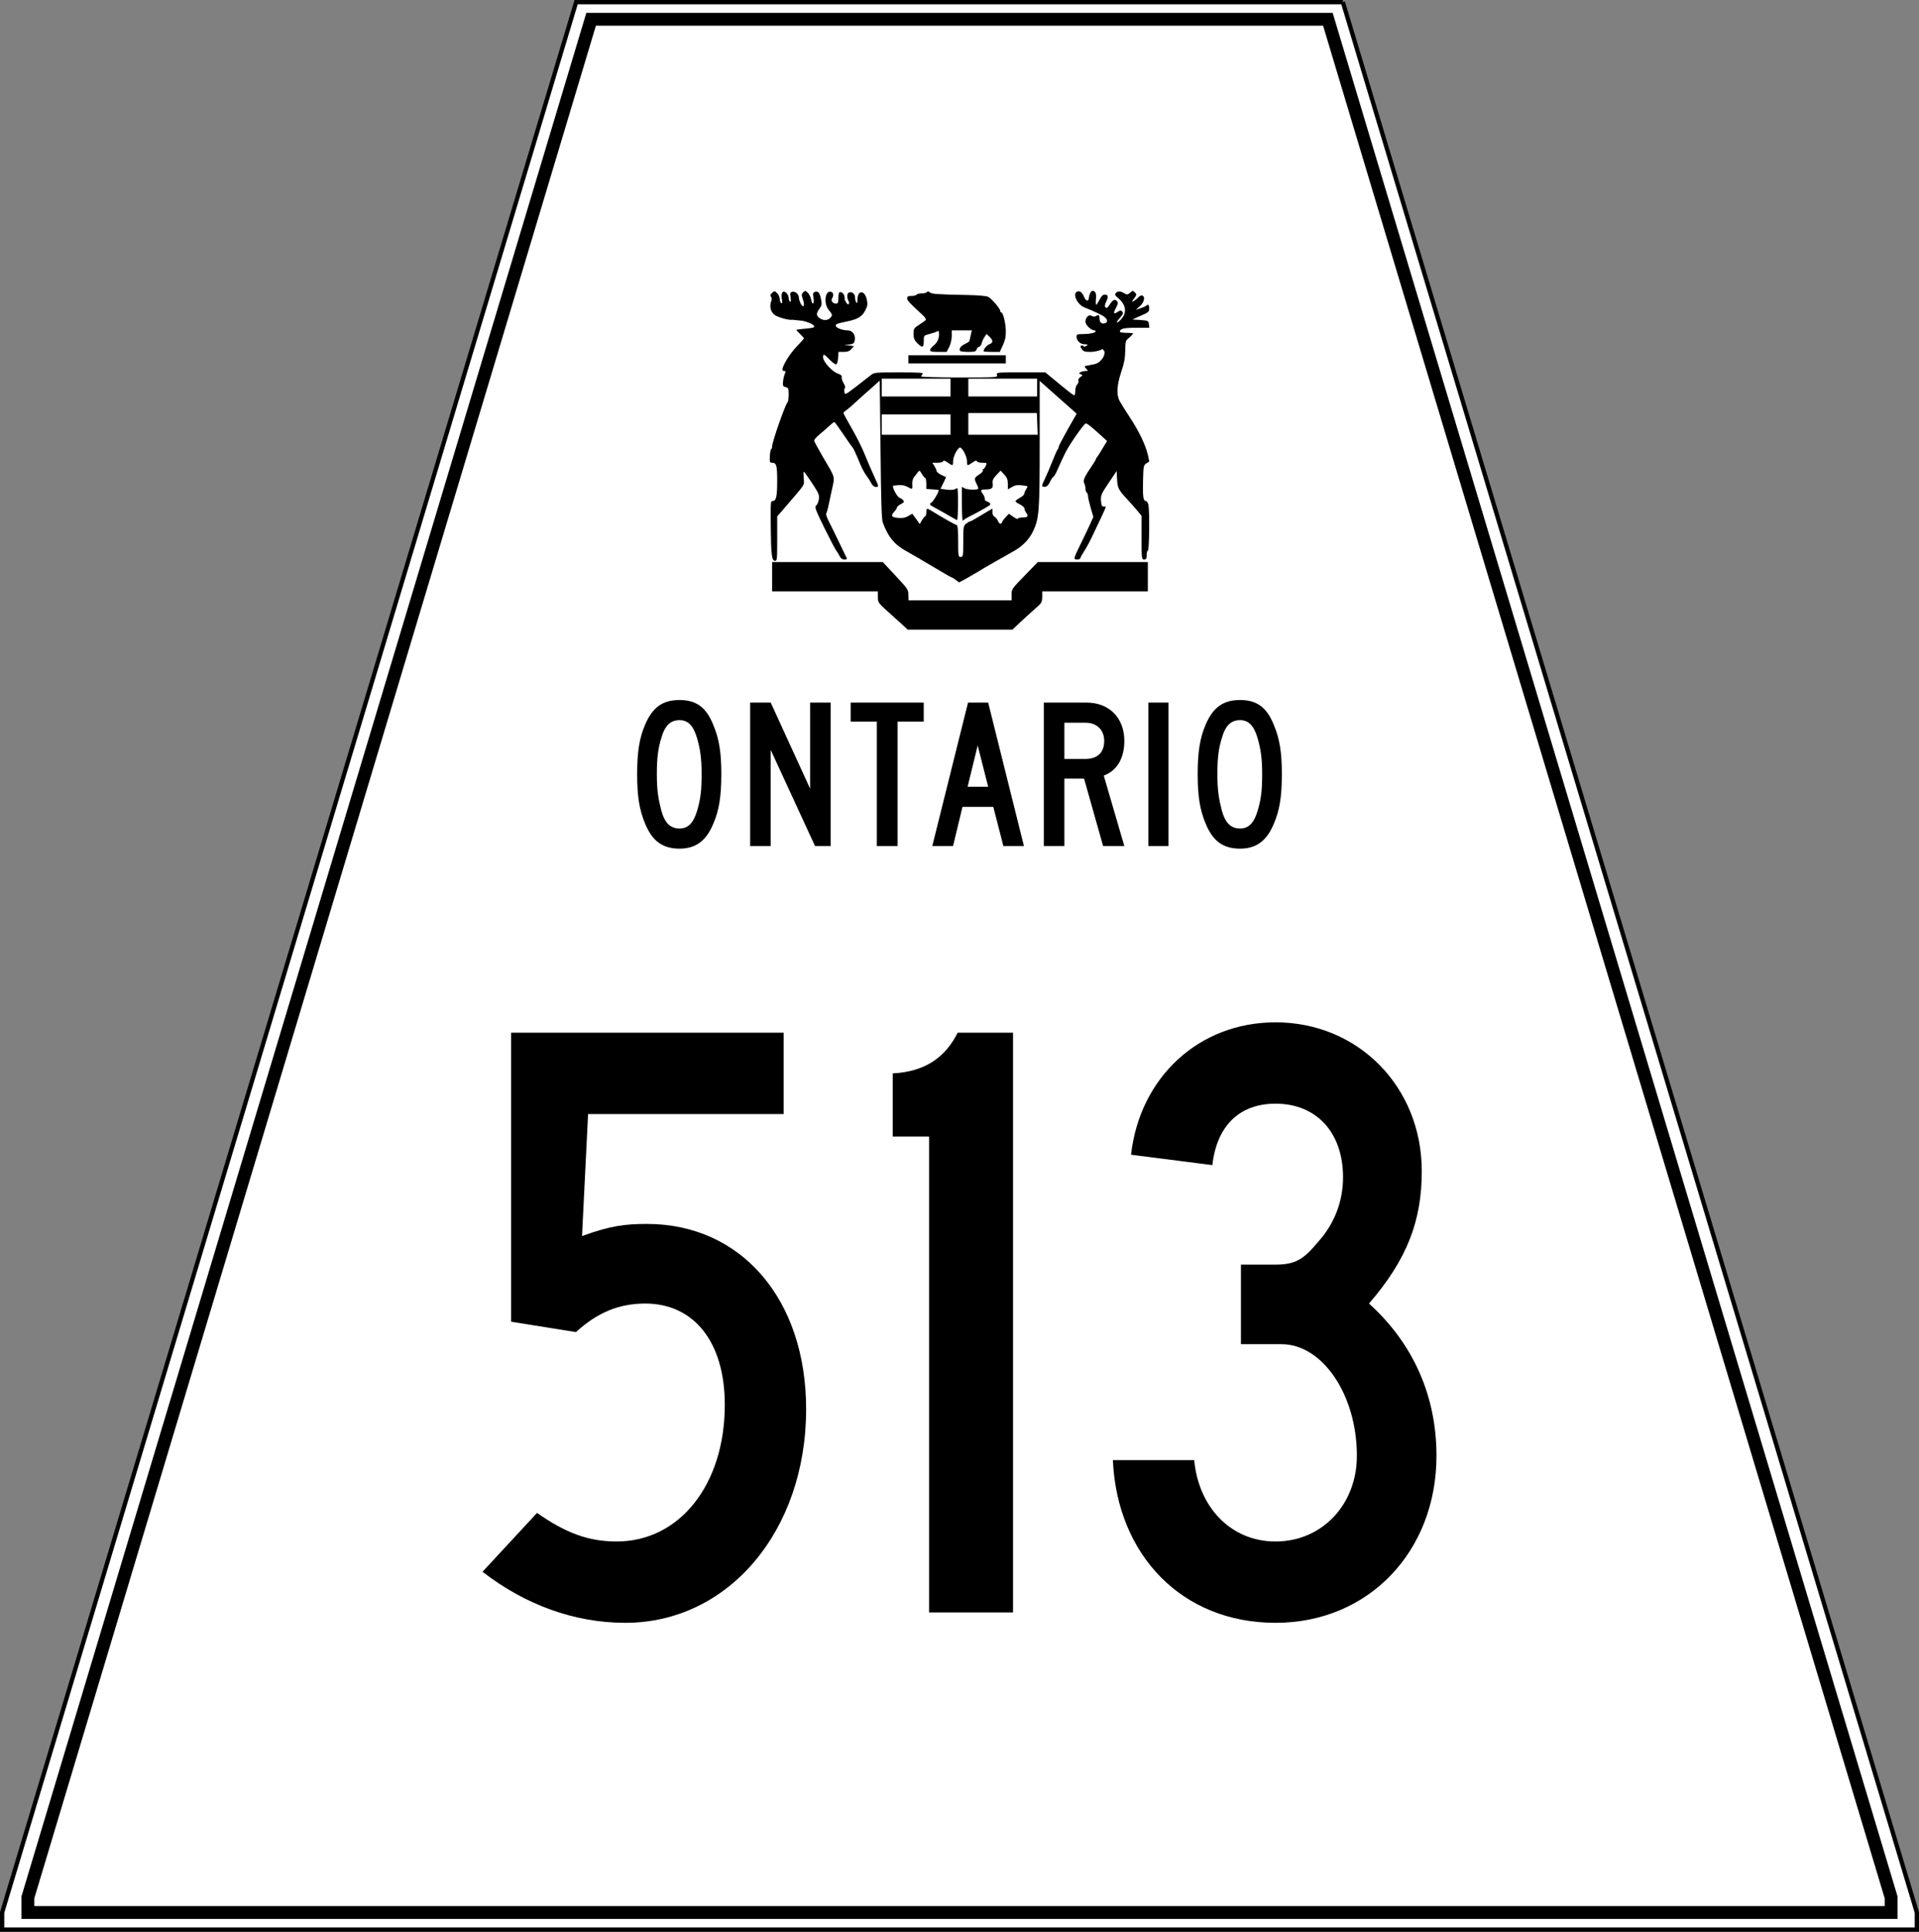 <?xml version="1.0" encoding="UTF-8" standalone="no"?>
<!-- Created with Inkscape (http://www.inkscape.org/) -->

<svg
   xmlns:svg="http://www.w3.org/2000/svg"
   xmlns="http://www.w3.org/2000/svg"
   version="1.1"
   width="448"
   height="451"
   id="svg2">
  <rect width="100%" height="100%" fill="#808080" stroke="none"/>
  <defs
     id="defs6" />
  <path
     d="m 313.5,0.5 -179,0 -134,446 0,4 447,0 0,-4 -134,-446 z"
     id="path2816"
     style="fill:#ffffff;fill-opacity:1;stroke:#000000;stroke-width:1px;stroke-linecap:butt;stroke-linejoin:miter;stroke-opacity:1" />
  <path
     d="m 138,4.5 172,0 131.5,438.5 0,3.5 -435,0 0,-3.5 L 138,4.5 z"
     id="path2818"
     style="font-size:medium;font-style:normal;font-variant:normal;font-weight:normal;font-stretch:normal;text-indent:0;text-align:start;text-decoration:none;line-height:normal;letter-spacing:normal;word-spacing:normal;text-transform:none;direction:ltr;block-progression:tb;writing-mode:lr-tb;text-anchor:start;color:#000000;fill:none;stroke:#000000;stroke-width:3;stroke-miterlimit:4;stroke-opacity:1;stroke-dasharray:none;marker:none;visibility:visible;display:inline;overflow:visible;enable-background:accumulate;font-family:Andale Mono;-inkscape-font-specification:Andale Mono" />
  <g
     id="text2816"
     style="font-size:202px;font-style:normal;font-variant:normal;font-weight:normal;font-stretch:normal;text-align:center;text-anchor:middle;fill:#000000;fill-opacity:1;stroke:none;font-family:Roadgeek 2005 Series C;-inkscape-font-specification:Roadgeek 2005 Series C">
    <path
       d="m 188.194,328.97 c 0,-25.654 -15.15,-43.228 -37.168,-43.228 -5.05,0 -8.484,0.404 -15.15,2.828 l 1.414,-28.482 45.652,0 0,-18.988 -63.63,0 0,67.468 15.15,2.424 c 4.848,-4.444 9.898,-6.666 16.16,-6.666 11.312,0 18.584,8.888 18.584,23.634 0,18.584 -10.504,31.916 -25.25,31.916 -6.666,0 -11.918,-2.02 -18.584,-6.666 l -12.726,13.736 c 9.898,7.676 21.412,11.918 33.33,11.918 24.038,0 42.218,-21.412 42.218,-49.894"
       id="path4119" />
    <path
       d="m 236.497,376.44 0,-135.34 -12.928,0 c -2.828,5.656 -7.474,9.09 -15.15,9.494 l 0,14.746 8.484,0 0,111.1 19.594,0"
       id="path4121" />
    <path
       d="m 335.354,339.878 c 0,-13.736 -5.252,-26.058 -15.756,-35.552 9.09,-10.504 12.322,-19.594 12.322,-30.906 0,-19.594 -14.746,-34.744 -34.138,-34.744 -17.978,0 -31.714,12.928 -33.734,30.906 l 18.988,2.424 c 1.01,-9.09 6.262,-14.342 14.746,-14.342 9.494,0 15.756,6.666 15.756,17.17 0,5.656 -2.02,10.908 -5.858,15.15 -3.232,3.838 -5.05,5.252 -9.898,5.252 l -8.08,0 0,18.584 9.494,0 c 9.494,0 17.574,11.716 17.574,26.058 0,11.312 -8.08,19.998 -18.988,19.998 -10.504,0 -17.978,-8.08 -18.988,-18.988 l -18.988,0 c 1.01,22.22 16.16,37.976 37.976,37.976 21.816,0 37.572,-16.766 37.572,-38.986"
       id="path4123" />
  </g>
  <g
     id="text2820"
     style="font-size:50px;font-style:normal;font-variant:normal;font-weight:normal;font-stretch:normal;text-align:center;text-anchor:middle;fill:#000000;fill-opacity:1;stroke:none;font-family:Roadgeek 2005 Series C;-inkscape-font-specification:Roadgeek 2005 Series C">
    <path
       d="m 168.395,180.727 c 0,-5.05 -0.5,-8.25 -1.9,-11.55 -1.65,-4.1 -4,-5.75 -7.85,-5.75 -3.9,0 -6.25,1.65 -8,5.65 -1.4,3.2 -1.9,6.6 -1.9,11.65 0,5.15 0.5,8.35 1.9,11.65 1.65,3.95 4,5.75 8,5.75 3.75,0 6.2,-1.8 7.85,-5.75 1.4,-3.2 1.9,-6.5 1.9,-11.65 m -4.6,0 c 0,3.85 -0.25,5.85 -1.05,8.55 -0.85,2.85 -2.1,4.15 -4.1,4.15 -2.15,0 -3.45,-1.3 -4.25,-4.15 -0.7,-2.7 -1.05,-4.8 -1.05,-8.45 0,-3.75 0.25,-6 1.05,-8.55 0.8,-2.85 2.1,-4.15 4.25,-4.15 2,0 3.25,1.3 4.1,4.25 0.7,2.45 1.05,4.6 1.05,8.35"
       id="path3628" />
    <path
       d="m 193.927,197.527 0,-33.5 -4.8,0 0,20.1 -9.2,-20.1 -4.8,0 0,33.5 4.8,0 0,-22.45 10.35,22.45 3.65,0"
       id="path3630" />
    <path
       d="m 215.651,168.477 0,-4.45 -17.05,0 0,4.45 6.1,0 0,29.05 4.85,0 0,-29.05 6.1,0"
       id="path3632" />
    <path
       d="m 239.044,197.527 -8.35,-33.5 -4.7,0 -8.35,33.5 4.85,0 2.2,-9.15 7.2,0 2.35,9.15 4.8,0 m -8.35,-13.85 -4.8,0 2.35,-9.65 2.45,9.65"
       id="path3634" />
    <path
       d="m 262.481,197.527 -4.8,-16.45 c 3.15,-1.2 4.8,-4.1 4.8,-8.1 0,-5.4 -3.55,-8.95 -8.8,-8.95 l -10,0 0,33.5 4.8,0 0,-15.75 4.6,0 4.45,15.75 4.95,0 m -4.7,-24.55 c 0,2.7 -1.55,4.2 -4.35,4.2 l -4.95,0 0,-8.45 4.95,0 c 2.6,0 4.35,1.65 4.35,4.25"
       id="path3636" />
    <path
       d="m 272.795,197.527 0,-33.5 -4.7,0 0,33.5 4.7,0"
       id="path3638" />
    <path
       d="m 299.255,180.727 c 0,-5.05 -0.5,-8.25 -1.9,-11.55 -1.65,-4.1 -4,-5.75 -7.85,-5.75 -3.9,0 -6.25,1.65 -8,5.65 -1.4,3.2 -1.9,6.6 -1.9,11.65 0,5.15 0.5,8.35 1.9,11.65 1.65,3.95 4,5.75 8,5.75 3.75,0 6.2,-1.8 7.85,-5.75 1.4,-3.2 1.9,-6.5 1.9,-11.65 m -4.6,0 c 0,3.85 -0.25,5.85 -1.05,8.55 -0.85,2.85 -2.1,4.15 -4.1,4.15 -2.15,0 -3.45,-1.3 -4.25,-4.15 -0.7,-2.7 -1.05,-4.8 -1.05,-8.45 0,-3.75 0.25,-6 1.05,-8.55 0.8,-2.85 2.1,-4.15 4.25,-4.15 2,0 3.25,1.3 4.1,4.25 0.7,2.45 1.05,4.6 1.05,8.35"
       id="path3640" />
  </g>
  <path
     d="m 255.031,67.906 c -0.334,0 -0.751,0.838 -0.844,1.75 -0.081,0.79 -0.692,0.645 -1.062,-0.25 -0.47,-1.135 -1.011,-1.579 -1.625,-1.344 -1.218,0.467 -0.048,3.036 1.688,3.719 2.266,0.891 4.264,1.847 4.75,2.281 0.638,0.571 0.689,1.147 0.094,1.375 -0.778,0.298 -1.344,-0.134 -1.344,-1.031 0,-0.904 -0.185,-1.031 -0.875,-0.594 -0.256,0.162 -0.622,0.134 -0.938,-0.062 -0.672,-0.419 -1.469,0.327 -1.469,1.375 0,0.723 1.31,2 2.062,2 0.179,0 0.312,0.107 0.312,0.25 0,0.333 -1.489,0.625 -3.156,0.625 -1.048,0 -1.312,0.105 -1.312,0.531 0,0.992 0.867,1.839 1.875,1.844 0.722,0.004 0.871,0.093 0.531,0.312 -0.194,0.126 -0.511,0.239 -0.688,0.312 0.027,-0.198 -0.092,-0.312 -0.344,-0.312 -0.575,0 -0.575,0.105 -0.094,0.875 0.289,0.463 0.696,0.594 1.875,0.594 1.17,0 2.443,-0.322 2.906,-0.688 0.209,0.237 0.5,0.568 0.5,0.719 0,0.682 -0.263,1.288 -0.75,1.812 -0.769,0.83 -1.071,0.965 -2.938,1.281 -1.11,0.188 -1.13,0.223 -0.625,0.781 0.502,0.554 0.501,0.558 -0.188,0.562 -0.393,0.003 -0.916,0.129 -1.156,0.281 -0.373,0.236 -0.354,0.297 0.094,0.469 0.484,0.186 0.485,0.251 -0.094,0.656 -0.359,0.252 -0.565,0.625 -0.469,0.875 0.092,0.24 -0.036,0.63 -0.281,0.875 -0.245,0.245 -0.438,0.908 -0.438,1.469 0,0.561 -0.106,1.031 -0.25,1.031 -0.229,0 -1.093,-0.673 -5.688,-4.469 l -1.062,-0.875 -5.719,0 c -5.611,-0.009 -5.747,0.013 -5.562,0.594 0.186,0.586 0.055,0.594 -8.75,0.594 -4.917,0 -8.938,-0.119 -8.938,-0.25 0,-0.131 0.148,-0.398 0.344,-0.594 0.278,-0.278 -0.931,-0.344 -5.469,-0.344 -5.674,0 -5.87,0.013 -6.688,0.688 -0.462,0.382 -1.993,1.572 -3.406,2.656 -2.503,1.92 -2.581,1.938 -2.719,1.219 -0.078,-0.406 -0.024,-0.814 0.125,-0.906 0.149,-0.092 0.017,-0.598 -0.312,-1.156 C 196.608,88.879 196.412,88.229 196.5,88 c 0.106,-0.277 -0.203,-0.549 -0.906,-0.781 -1.283,-0.423 -3.438,-2.771 -3.438,-3.75 0,-0.953 0.172,-0.901 1.531,0.5 0.645,0.664 1.337,1.158 1.531,1.094 0.195,-0.064 0.388,-0.736 0.438,-1.5 l 0.094,-1.406 1.219,0 c 0.886,0 1.355,-0.167 1.781,-0.656 l 0.594,-0.688 -1.125,-0.156 -1.156,-0.188 1.094,-0.031 c 0.684,-0.027 1.136,-0.234 1.25,-0.531 0.544,-1.418 -0.237,-2.781 -1.594,-2.781 -1.169,0 -2.688,-0.604 -2.688,-1.062 0,-0.43 0.226,-0.524 2.688,-1.031 2.41,-0.496 3.422,-1.113 4.156,-2.5 0.545,-1.029 0.624,-1.436 0.406,-2.531 -0.46,-2.317 -2.179,-2.365 -2.188,-0.062 -0.003,0.806 -0.097,0.958 -0.312,0.625 -0.159,-0.245 -0.279,-0.811 -0.281,-1.25 -0.005,-0.809 -0.871,-1.358 -1.5,-0.969 -0.385,0.238 -0.383,1.221 0,1.938 0.388,0.724 -0.131,1.09 -0.531,0.375 -0.121,-0.216 -0.242,-0.506 -0.344,-0.594 -0.012,-0.183 -0.021,-0.31 -0.031,-0.562 -0.029,-0.686 -0.481,-1.312 -1.062,-1.312 -0.26,0 -0.406,0.444 -0.406,1.344 0,1.111 -0.099,1.344 -0.562,1.344 -0.767,0 -1.253,-0.67 -0.906,-1.219 0.44,-0.695 0.323,-1.381 -0.25,-1.531 -1.418,-0.371 -1.781,2.759 -0.5,4.281 0.871,1.035 0.906,1.219 0.281,1.844 -0.595,0.595 -1.592,0.624 -2.438,0.031 -0.827,-0.579 -0.836,-1.13 -0.031,-2.219 0.507,-0.686 0.577,-1.059 0.406,-1.969 -0.316,-1.683 -0.649,-2.158 -1.375,-1.969 -0.556,0.145 -0.61,0.286 -0.438,1.438 0.229,1.525 -0.282,1.81 -0.562,0.312 -0.103,-0.55 -0.452,-1.265 -0.781,-1.562 -0.274,-0.248 -0.417,-0.366 -0.562,-0.375 -0.145,-0.009 -0.283,0.095 -0.5,0.312 -0.392,0.392 -0.402,0.643 -0.125,1.438 0.398,1.143 0.405,1.781 0.062,1.781 -0.308,0 -0.938,-1.344 -0.938,-2 0,-0.773 -0.853,-1.521 -1.531,-1.344 -0.527,0.138 -0.568,0.301 -0.406,1.312 0.122,0.764 0.074,1.123 -0.125,1 -0.167,-0.103 -0.312,-0.501 -0.312,-0.875 0,-0.374 -0.259,-0.913 -0.562,-1.188 -0.81,-0.733 -1.308,-0.004 -1.031,1.469 0.149,0.794 0.087,1.056 -0.156,0.906 -0.186,-0.115 -0.344,-0.538 -0.344,-0.938 0,-0.399 -0.253,-1.003 -0.594,-1.344 -0.589,-0.589 -0.645,-0.584 -1.188,-0.094 -0.431,0.39 -0.499,0.606 -0.25,0.906 0.183,0.22 0.217,0.616 0.094,0.906 -0.605,1.419 -0.097,2.984 1.125,3.562 1.319,0.624 3.194,1.03 3.781,0.906 l 2.406,0.25 c 1.869,0.451 2.983,1.111 2.594,1.5 -0.104,0.104 -1.053,0.258 -2.125,0.344 -1.072,0.086 -1.969,0.206 -1.969,0.281 0,0.076 0.416,0.51 0.906,0.969 0.491,0.458 0.875,0.918 0.875,1 0,0.082 -0.778,0.966 -1.75,1.969 -1.55,1.599 -3.281,4.42 -3.281,5.344 0,0.174 0.186,0.312 0.438,0.312 0.362,0 0.404,0.131 0.156,0.594 -0.172,0.321 -0.374,1.121 -0.438,1.781 -0.103,1.066 -0.041,1.216 0.594,1.375 0.641,0.161 0.719,0.336 0.719,1.719 0,0.849 -0.128,1.688 -0.281,1.844 -0.546,0.552 -3.594,9.267 -3.594,10.281 0,0.279 -0.085,0.573 -0.219,0.656 -0.134,0.083 -0.275,0.83 -0.312,1.656 -0.059,1.288 -0.003,1.5 0.469,1.5 1.088,0 1.25,0.599 1.25,4.25 0,3.557 -0.232,4.688 -1.031,4.688 -0.51,0 -0.523,0.046 -0.469,6.219 0.055,6.24 0.252,7.75 0.969,7.75 0.523,0 0.531,-0.327 0.531,-5.188 l 0,-5.188 2.031,-2.344 c 4.732,-5.527 4.286,-4.799 4.156,-6.531 -0.064,-0.859 -0.064,-1.565 0.031,-1.562 0.095,0.003 0.976,1.218 1.938,2.688 1.568,2.396 1.724,2.783 1.562,3.781 -0.099,0.612 -0.372,1.253 -0.625,1.438 -0.399,0.292 -0.157,0.99 1.906,5.188 1.307,2.659 2.565,5.049 2.781,5.312 0.217,0.264 0.556,0.832 0.781,1.281 0.275,0.55 0.647,0.812 1.125,0.812 0.391,0 0.658,-0.096 0.594,-0.219 -0.064,-0.123 -0.828,-1.701 -1.688,-3.5 -0.86,-1.799 -1.952,-4.028 -2.438,-4.969 -0.486,-0.94 -0.813,-1.847 -0.719,-2 0.094,-0.153 0.32,-0.857 0.469,-1.562 0.148,-0.706 0.541,-2.546 0.875,-4.094 0.694,-3.219 0.888,-2.486 -2.156,-7.688 -1.089,-1.861 -2,-3.546 -2,-3.75 0,-0.204 0.586,-0.868 1.281,-1.438 0.695,-0.57 1.701,-1.456 2.25,-1.969 0.549,-0.513 1.082,-0.913 1.188,-0.906 0.105,0.006 1.062,1.318 2.125,2.906 1.063,1.588 2.023,2.95 2.125,3.031 0.183,0.147 0.85,1.578 1.906,4.156 0.302,0.736 0.888,1.803 1.312,2.375 0.424,0.572 0.958,1.425 1.188,1.875 0.27,0.528 0.658,0.812 1.094,0.812 0.669,0 0.656,-0.025 -0.375,-2.312 -1.124,-2.494 -1.074,-2.381 -2.531,-5.875 -0.546,-1.308 -1.819,-3.815 -2.844,-5.594 -1.024,-1.779 -1.875,-3.345 -1.875,-3.469 0,-0.124 0.32,-0.439 0.688,-0.688 0.368,-0.248 1.339,-1.079 2.156,-1.844 0.818,-0.765 2.418,-2.188 3.562,-3.188 l 2.062,-1.844 0.188,16.062 c 0.121,12.032 0.243,16.282 0.531,17.062 1.267,3.433 2.784,5.237 5.719,6.812 1.015,0.545 3.708,2.127 6,3.5 2.292,1.373 4.246,2.496 4.344,2.5 0.098,0.004 0.529,0.243 0.938,0.562 0.409,0.32 0.746,0.59 0.781,0.594 0.118,0.012 2.898,-1.541 4.25,-2.375 0.736,-0.454 2.336,-1.399 3.562,-2.094 2.441,-1.383 2.652,-1.483 5.125,-2.906 2.032,-1.169 3.553,-2.788 4.438,-4.719 1.329,-2.899 1.468,-4.639 1.469,-20.25 l 0,-14.688 1.094,0.969 c 0.613,0.531 2.117,1.868 3.344,2.969 1.227,1.101 2.686,2.374 3.219,2.844 l 0.969,0.875 -2.094,3.688 c -1.146,2.029 -2.094,3.844 -2.094,4.031 0,0.187 -0.112,0.47 -0.25,0.625 -0.138,0.155 -0.7,1.422 -1.25,2.812 -0.55,1.39 -1.344,3.257 -1.781,4.156 -0.635,1.307 -0.717,1.639 -0.375,1.719 0.735,0.171 1.163,-0.144 1.688,-1.25 0.279,-0.587 0.624,-1.062 0.75,-1.062 0.126,0 0.62,-0.896 1.094,-2 0.474,-1.104 1.274,-2.831 1.781,-3.812 0.998,-1.931 4.164,-6.461 4.625,-6.625 0.275,-0.098 1.169,0.586 3.75,2.938 l 1.25,1.156 -1.031,1.719 c -0.558,0.945 -1.143,1.865 -1.312,2.062 -0.169,0.198 -0.312,0.462 -0.312,0.562 0,0.1 -0.373,0.722 -0.844,1.406 -1.701,2.473 -2.165,3.462 -1.844,4.062 0.165,0.309 0.312,0.903 0.312,1.312 0,0.41 0.149,0.836 0.312,0.938 0.164,0.101 0.281,0.45 0.281,0.781 0,0.332 0.283,1.574 0.625,2.75 l 0.625,2.125 -0.875,1.938 c -0.486,1.058 -1.429,3.018 -2.094,4.375 -1.705,3.48 -1.737,3.625 -0.812,3.625 0.42,0 0.75,-0.138 0.75,-0.312 0,-0.175 0.387,-0.879 0.844,-1.562 0.457,-0.684 1.244,-2.124 1.75,-3.188 0.506,-1.063 1.452,-3.06 2.125,-4.469 0.673,-1.409 1.219,-2.633 1.219,-2.719 0,-0.086 -0.214,-0.148 -0.5,-0.125 -0.415,0.033 -0.554,-0.242 -0.625,-1.344 -0.082,-1.266 0.063,-1.604 1.781,-4.156 l 1.875,-2.781 0.094,1.938 c 0.096,2.052 0.314,2.458 2.594,4.906 0.609,0.654 1.573,1.735 2.125,2.406 l 1,1.219 0,5.094 c 0,4.9 0.022,5.094 0.594,5.094 0.481,0 0.594,-0.189 0.594,-1.031 0,-0.572 0.118,-1.031 0.281,-1.031 0.329,0 0.438,-9.123 0.125,-10.688 -0.102,-0.511 -0.372,-0.906 -0.594,-0.906 -0.61,0 -0.751,-1 -0.656,-4.875 0.09,-3.68 0.063,-3.555 1.406,-4.281 0.059,-0.032 -0.079,-0.758 -0.281,-1.625 -0.54,-2.313 -2.098,-5.552 -4.25,-8.812 -1.044,-1.581 -2.106,-3.289 -2.375,-3.812 -0.741,-1.443 -0.62,-3.631 0.406,-6.719 0.684,-2.057 0.925,-3.301 0.938,-5 0.014,-1.863 0.103,-2.357 0.562,-2.688 0.289,-0.208 1.092,-0.965 1.188,-1.188 0.026,-0.011 0.08,-0.019 0.094,-0.031 0.155,-0.133 -0.474,-0.219 -1.406,-0.219 -0.932,0 -1.688,-0.119 -1.688,-0.25 0,-0.729 0.874,-0.938 3.781,-0.938 l 3.094,0 -0.094,-0.844 c -0.089,-0.778 -0.175,-0.827 -1.969,-0.969 l -1.906,-0.125 1.969,-0.875 c 1.768,-0.767 1.969,-0.913 1.969,-1.688 0,-0.872 -0.238,-1.09 -0.75,-0.625 -0.155,0.141 -0.771,0.41 -1.344,0.594 l -1.031,0.344 0.969,-0.875 c 1.014,-0.928 1.276,-2.183 0.531,-2.469 -0.23,-0.088 -0.638,0.106 -0.938,0.438 -0.3,0.331 -0.791,0.713 -1.094,0.875 -0.466,0.249 -0.451,0.153 0.125,-0.625 0.636,-0.861 0.651,-0.943 0.188,-1.406 -0.463,-0.463 -0.546,-0.462 -1.125,0.062 -0.528,0.478 -0.729,0.513 -1.25,0.188 -0.943,-0.589 -1.647,-0.626 -2.062,-0.125 -0.319,0.384 -0.215,0.557 0.562,1.219 1.783,1.518 2.052,3.271 0.781,4.781 -0.423,0.503 -0.897,0.906 -1.062,0.906 -0.166,0 0.11,-0.475 0.625,-1.062 0.753,-0.857 0.878,-1.126 0.594,-1.469 -0.306,-0.368 -0.434,-0.381 -1.062,0.031 -1.001,0.656 -1.117,0.388 -0.406,-0.938 0.448,-0.837 0.523,-1.209 0.281,-1.5 -0.522,-0.629 -0.978,-0.455 -1.719,0.688 -0.507,0.782 -0.76,0.959 -1,0.719 -0.24,-0.24 -0.214,-0.598 0.156,-1.375 0.562,-1.179 0.452,-1.625 -0.406,-1.625 -0.367,0 -0.766,0.423 -1.156,1.188 -0.334,0.654 -0.682,1.188 -0.781,1.188 -0.1,0 -0.144,-0.588 -0.062,-1.312 0.146,-1.299 -0.108,-1.938 -0.812,-1.938 z m -38.375,0.125 c -0.11,-0.012 -0.185,0.051 -0.25,0.156 -0.106,0.171 -0.666,0.312 -1.219,0.312 -0.553,0 -1.086,0.118 -1.188,0.281 -0.101,0.164 -0.625,0.312 -1.188,0.312 -0.809,0 -1.031,0.114 -1.031,0.562 0,0.509 0.553,1.081 3.656,3.938 0.479,0.441 0.785,0.936 0.688,1.094 -0.097,0.158 -0.796,0.661 -1.531,1.125 -1.247,0.788 -1.312,0.924 -1.312,2.125 -4.2e-4,1.026 0.151,1.463 0.844,2.156 1.195,1.195 1.531,1.119 1.531,-0.438 0,-1.313 -7.1e-4,-1.344 1.25,-1.656 0.695,-0.174 1.495,-0.433 1.781,-0.594 0.446,-0.251 0.531,-0.159 0.531,0.625 0,1.111 -0.448,2.021 -1.375,2.75 -0.383,0.301 -0.719,0.735 -0.719,0.969 0,0.324 0.467,0.406 1.938,0.406 l 1.938,0 L 221.594,81 c 0.342,-0.67 0.594,-1.764 0.594,-2.531 l 0,-1.344 2.344,0 2.344,0 -0.25,1.094 c -0.142,0.613 -0.277,1.218 -0.281,1.344 -0.004,0.125 -0.466,0.449 -1.031,0.719 -1.038,0.495 -1.494,1.128 -1.188,1.625 0.092,0.149 0.977,0.25 1.938,0.25 1.485,0 1.777,-0.088 1.938,-0.594 0.104,-0.327 0.346,-0.594 0.562,-0.594 0.217,0 0.487,-0.355 0.594,-0.781 0.107,-0.426 0.395,-1.07 0.656,-1.469 l 0.5,-0.75 L 231,78.625 c 0.897,0.842 0.882,1.403 -0.031,1.75 -0.63,0.239 -1.344,1.111 -1.344,1.625 0,0.093 0.862,0.156 1.906,0.156 l 1.875,0 0.719,-1.562 c 0.529,-1.156 0.72,-2.023 0.688,-3.344 -0.046,-1.887 -0.642,-4.312 -1.062,-4.312 -0.138,0 -0.25,-0.159 -0.25,-0.375 0,-0.506 -1.946,-2.779 -2.781,-3.25 -0.397,-0.224 -2.24,-0.386 -4.812,-0.438 -7.345,-0.146 -8.364,-0.229 -8.844,-0.625 -0.157,-0.13 -0.297,-0.206 -0.406,-0.219 z m -4.594,14.906 0,1.906 22.75,0 0,-1.906 -22.75,0 z m -6.219,5.469 8.031,0 8.031,0 0,2.094 0,2.062 -8.031,0 -8.031,0 0,-2.062 0,-2.094 z m 20.219,0 8.031,0 8.031,0 0,2.094 0,2.062 -8.031,0 -8.031,0 0,-2.062 0,-2.094 z m 0,8.031 8,0 8,0 0.094,2.531 0.094,2.531 -8.094,0 -8.094,0 0,-2.531 0,-2.531 z m -20.219,0.312 8.031,0 8.031,0 0,2.375 0,2.375 -8.031,0 -8.031,0 0,-2.375 0,-2.375 z m 18.281,7.75 c 0.543,0 1.625,2.089 1.625,3.125 0,1.202 0.079,1.2 1.281,0.344 0.625,-0.445 0.95,-0.524 1.031,-0.281 0.065,0.196 0.625,0.344 1.25,0.344 1.105,0 1.147,0.029 0.812,0.75 -0.189,0.408 -0.461,0.749 -0.594,0.75 -0.132,0.001 -0.16,0.123 -0.062,0.281 0.098,0.158 -0.298,0.595 -0.875,0.969 -1.192,0.772 -1.224,0.956 -0.562,2.281 0.262,0.526 0.407,1 0.344,1.062 -0.291,0.291 -2.527,0.228 -3.125,-0.094 l -0.688,-0.375 0,4.094 c 0.003,2.254 0.099,3.982 0.219,3.812 0.12,-0.17 0.901,-0.654 1.719,-1.062 0.818,-0.408 2.288,-1.197 3.25,-1.75 1.6,-0.921 1.683,-1.044 1.188,-1.406 -0.298,-0.218 -0.649,-0.375 -0.781,-0.375 -0.132,0 -0.245,-0.245 -0.25,-0.531 -0.005,-0.286 -0.197,-0.776 -0.438,-1.094 -0.627,-0.829 -0.551,-1.058 0.375,-1.062 1.693,-0.008 2.032,-0.265 1.906,-1.344 -0.095,-0.811 0.078,-1.194 0.875,-2.031 l 0.969,-1.031 0.844,0.906 c 0.648,0.694 0.844,1.178 0.844,2.188 l 0,1.281 0.969,-0.562 c 0.733,-0.426 1.298,-0.501 2.375,-0.375 1.409,0.165 1.419,0.156 0.969,0.844 -0.25,0.381 -0.469,0.868 -0.469,1.094 0,0.225 -0.459,0.66 -1.031,0.969 -0.572,0.308 -1.031,0.683 -1.031,0.812 0,0.129 0.459,0.446 1.031,0.719 0.572,0.273 1.058,0.713 1.062,0.969 0.005,0.256 0.203,0.721 0.438,1.031 0.577,0.762 0.317,1.062 -0.906,1.062 -0.563,0 -1.031,0.123 -1.031,0.281 0,0.159 -0.476,-0.008 -1.062,-0.406 l -1.062,-0.75 -0.656,0.688 c -0.362,0.362 -0.765,0.87 -0.875,1.156 -0.28,0.73 -0.662,0.66 -1.062,-0.219 -0.188,-0.413 -0.535,-0.843 -0.781,-0.938 -0.256,-0.098 -0.469,-0.543 -0.469,-1.031 l 0,-0.844 -0.938,0.531 c -0.532,0.3 -1.664,0.985 -2.5,1.5 -0.836,0.515 -1.636,0.931 -1.781,0.938 -0.145,0.005 -0.57,0.256 -0.938,0.562 -0.626,0.522 -0.656,0.792 -0.656,4.156 0,3.397 -0.032,3.594 -0.594,3.594 -0.563,0 -0.594,-0.2 -0.594,-3.719 0,-2.335 -0.121,-3.719 -0.312,-3.719 -0.262,0 -3.264,-1.689 -5.875,-3.312 -1.121,-0.697 -1.25,-0.668 -1.25,0.344 0,0.491 -0.122,0.906 -0.25,0.906 -0.128,0 -0.456,0.409 -0.75,0.906 l -0.531,0.906 -0.875,-1.219 -0.875,-1.188 L 212,120.5 c -0.695,0.389 -1.363,0.503 -2.375,0.406 -1.554,-0.148 -1.74,-0.505 -0.812,-1.5 0.327,-0.351 0.594,-0.771 0.594,-0.938 0,-0.166 0.404,-0.522 0.906,-0.781 0.732,-0.379 0.839,-0.542 0.562,-0.875 -0.19,-0.229 -0.564,-0.505 -0.844,-0.594 -0.647,-0.205 -1.967,-2.816 -1.438,-2.844 0.202,-0.01 0.818,-0.071 1.375,-0.125 0.604,-0.059 1.407,0.135 2,0.469 1.07,0.601 1.076,0.597 1,-0.812 -0.028,-0.517 0.153,-1.199 0.406,-1.5 0.253,-0.301 0.651,-0.813 0.875,-1.125 0.389,-0.541 0.44,-0.52 0.969,0.375 0.305,0.516 0.653,0.938 0.781,0.938 0.128,0 0.25,0.576 0.25,1.281 l 0,1.281 1.406,0.094 c 0.773,0.04 1.425,0.112 1.469,0.156 0.202,0.202 -1.152,2.563 -1.688,2.938 -0.572,0.4 -0.537,0.45 1.094,1.344 0.943,0.516 2.401,1.33 3.219,1.812 0.818,0.482 1.578,0.899 1.688,0.906 0.11,0.007 0.204,-1.675 0.219,-3.719 0.015,-2.044 -0.062,-3.719 -0.156,-3.719 -0.094,0 -0.381,0.141 -0.656,0.281 -0.275,0.14 -1.116,0.162 -1.875,0.062 l -1.406,-0.188 0.656,-1.344 0.656,-1.375 -1.125,-0.531 c -0.624,-0.304 -1.125,-0.744 -1.125,-0.969 0,-0.225 -0.236,-0.722 -0.5,-1.125 l -0.469,-0.75 1.188,0 c 0.667,0 1.278,-0.145 1.344,-0.344 0.081,-0.243 0.407,-0.164 1.031,0.281 1.202,0.856 1.281,0.858 1.281,-0.344 0,-1.036 1.082,-3.125 1.625,-3.125 z m -43.875,26.719 0,3.438 0,3.406 12.344,0 12.344,0 0,1.312 c 0,1.26 0.082,1.39 2.438,3.5 1.343,1.203 2.928,2.625 3.5,3.156 l 1.031,0.969 12.219,0 12.219,0 2.5,-2.344 c 1.385,-1.277 2.968,-2.689 3.5,-3.156 0.811,-0.713 0.969,-1.075 0.969,-2.156 l 0,-1.281 12.312,0 12.344,0 0,-3.406 0,-3.438 -12.844,0 -12.844,0 -3.062,3.156 c -2.951,3.028 -3.062,3.162 -3.062,4.438 l 0,1.344 -12.031,0 -12.031,0 -0.031,-1.281 c -6.5e-4,-1.191 -0.143,-1.424 -2.969,-4.438 l -3,-3.219 -12.906,0 -12.938,0 z"
     id="path2844"
     style="fill:#000000" />
</svg>
